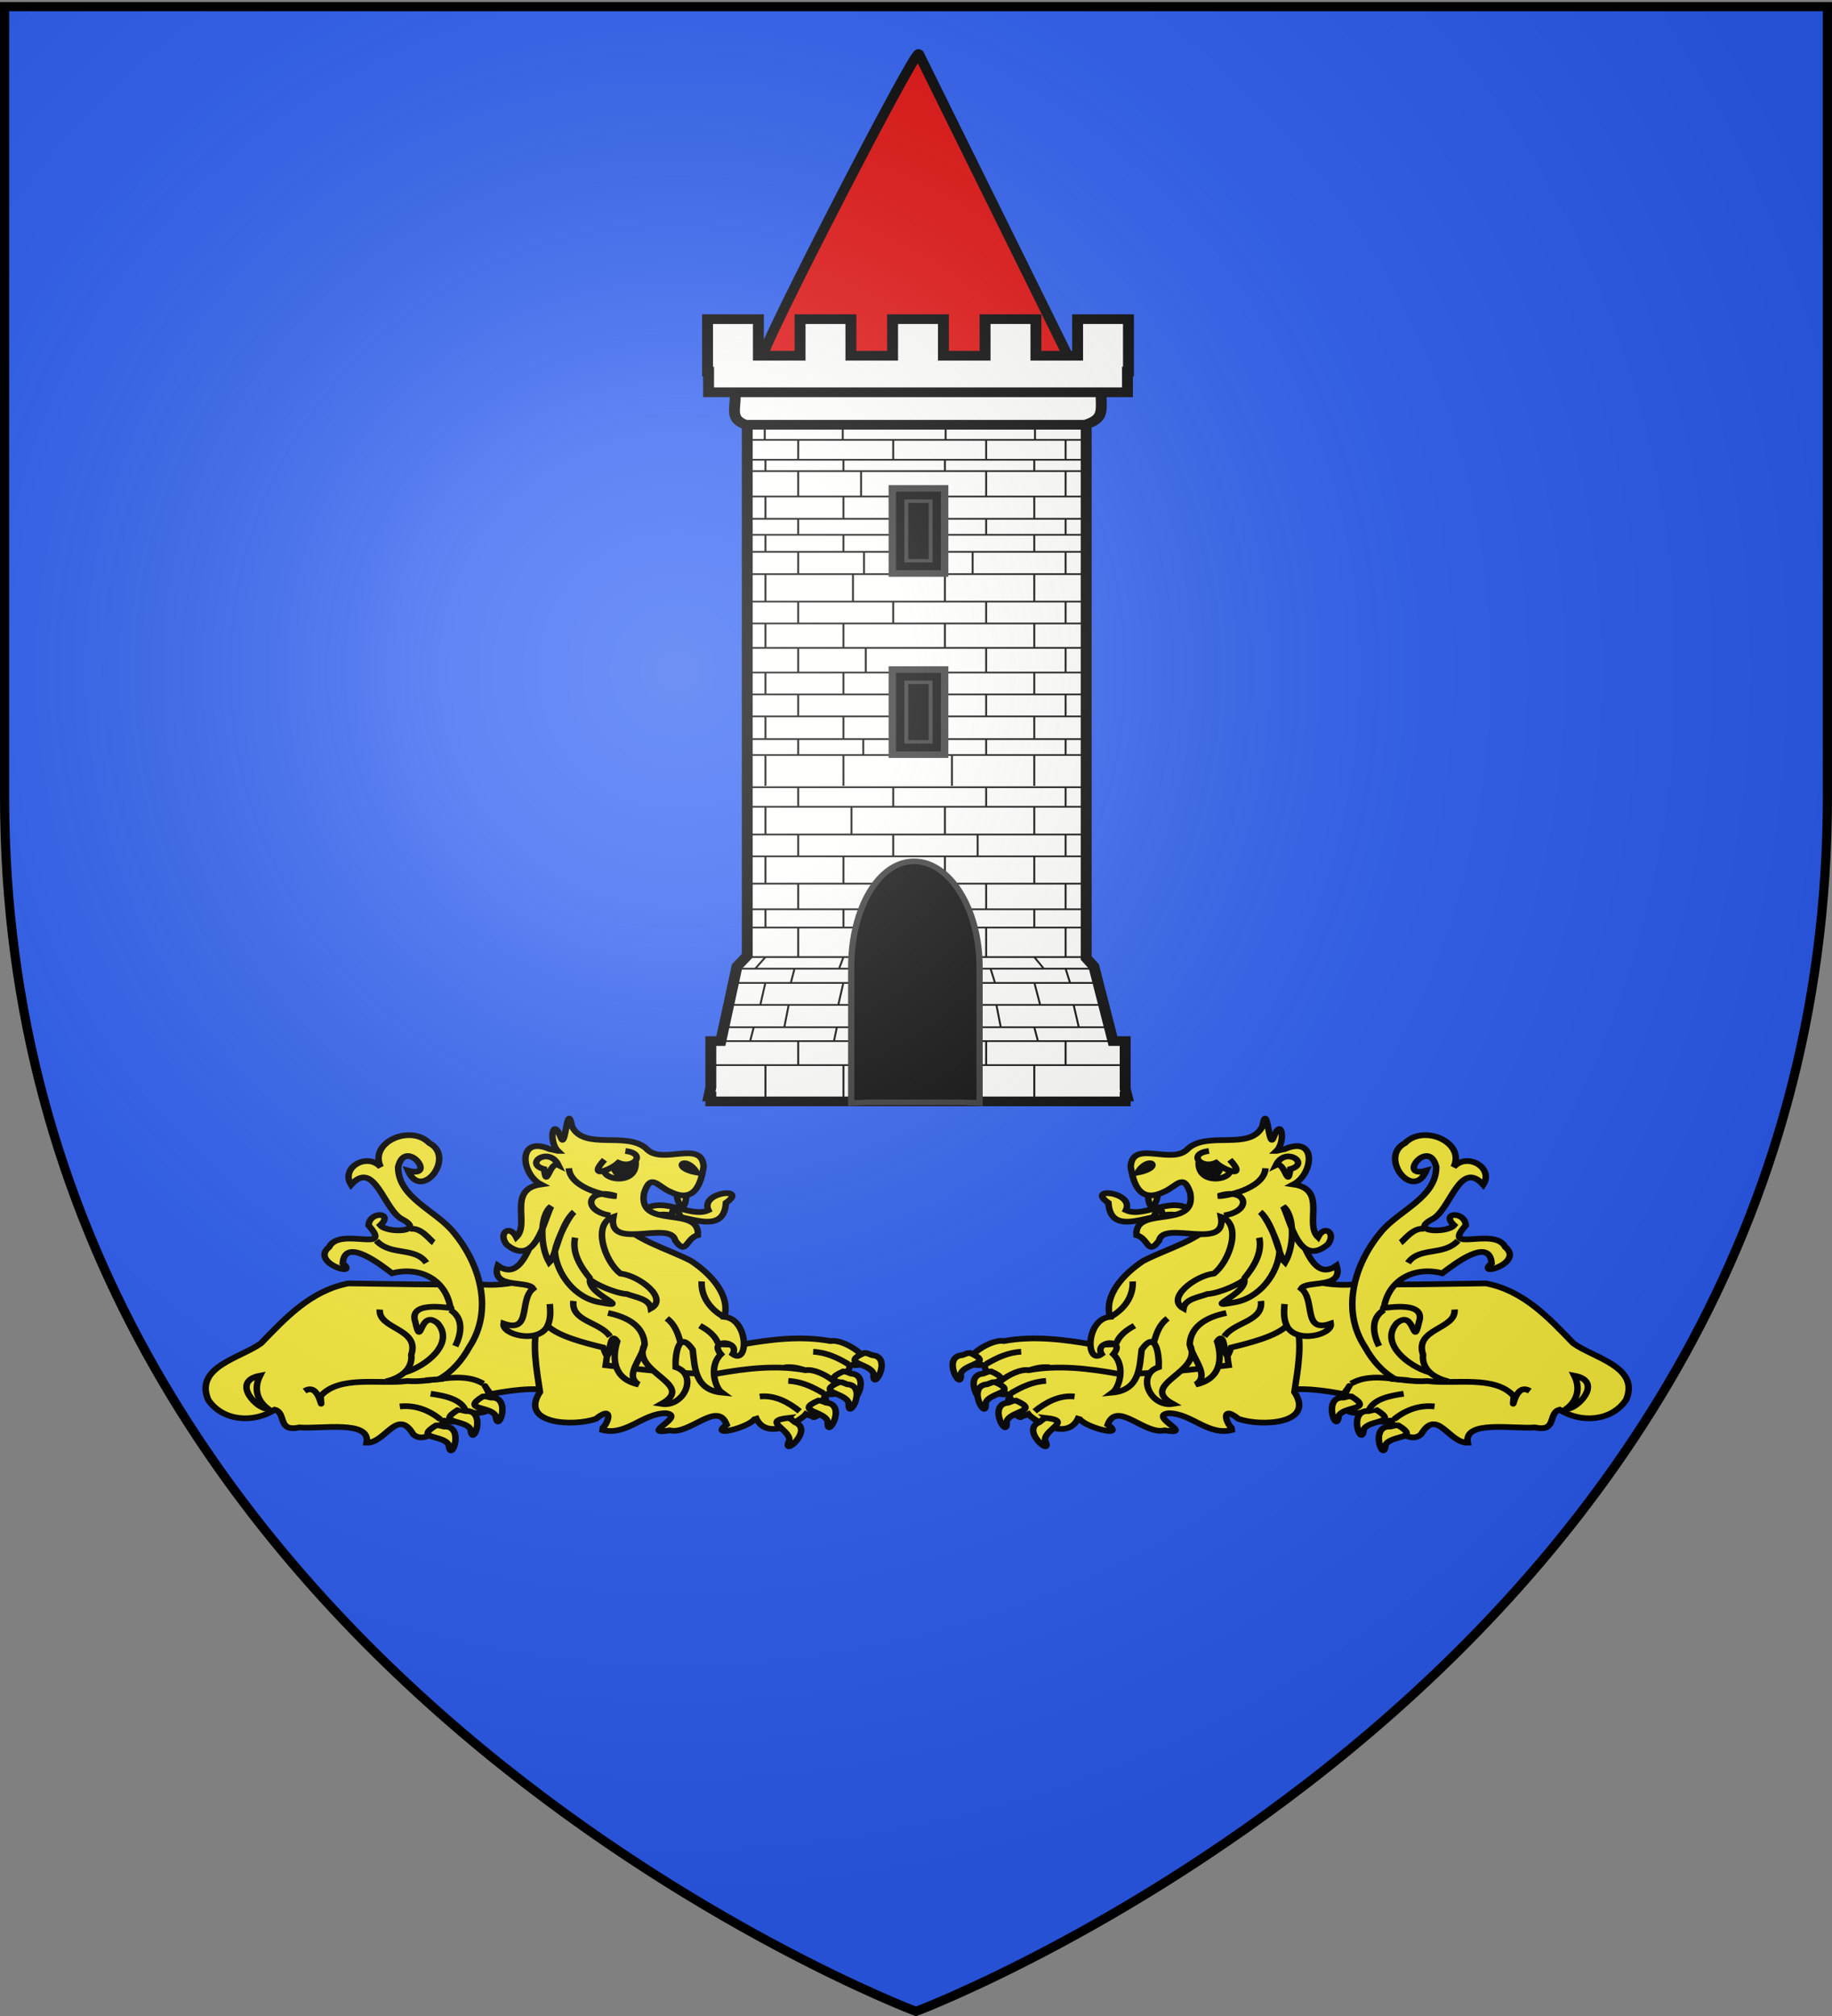 <svg xmlns="http://www.w3.org/2000/svg" xmlns:xlink="http://www.w3.org/1999/xlink" width="600" height="660" version="1.0"><rect width="100%" height="100%" fill="#808080" stroke="none"/><defs><linearGradient id="Q"><stop offset="0" style="stop-color:#c2d4ef;stop-opacity:1"/><stop offset="1" style="stop-color:#1d3d6b;stop-opacity:1"/></linearGradient><linearGradient id="a"><stop offset="0" style="stop-color:white;stop-opacity:.314"/><stop offset=".19" style="stop-color:white;stop-opacity:.251"/><stop offset=".6" style="stop-color:#6b6b6b;stop-opacity:.125"/><stop offset="1" style="stop-color:black;stop-opacity:.125"/></linearGradient><linearGradient id="c"><stop offset="0" style="stop-color:#fd0000;stop-opacity:1"/><stop offset=".5" style="stop-color:#e77275;stop-opacity:.659"/><stop offset="1" style="stop-color:black;stop-opacity:.323"/></linearGradient><linearGradient id="b"><stop offset="0" style="stop-color:white;stop-opacity:.314"/><stop offset=".19" style="stop-color:white;stop-opacity:.251"/><stop offset=".6" style="stop-color:#6b6b6b;stop-opacity:.125"/><stop offset="1" style="stop-color:black;stop-opacity:.125"/></linearGradient><linearGradient id="an"><stop offset="0" style="stop-color:#000;stop-opacity:1"/><stop offset="1" style="stop-color:#000;stop-opacity:0"/></linearGradient><linearGradient id="ab"><stop offset="0" style="stop-color:white;stop-opacity:.314"/><stop offset=".19" style="stop-color:white;stop-opacity:.251"/><stop offset=".6" style="stop-color:#6b6b6b;stop-opacity:.125"/><stop offset="1" style="stop-color:black;stop-opacity:.125"/></linearGradient><linearGradient id="h"><stop offset="0" style="stop-color:white;stop-opacity:1"/><stop offset="1" style="stop-color:white;stop-opacity:1"/></linearGradient><linearGradient id="i"><stop offset="0" style="stop-color:white;stop-opacity:0"/><stop offset="1" style="stop-color:black;stop-opacity:.646"/></linearGradient><linearGradient id="g"><stop offset="0" style="stop-color:white;stop-opacity:.314"/><stop offset=".19" style="stop-color:white;stop-opacity:.251"/><stop offset=".6" style="stop-color:#6b6b6b;stop-opacity:.125"/><stop offset="1" style="stop-color:black;stop-opacity:.125"/></linearGradient><linearGradient id="l"><stop offset="0" style="stop-color:#fff;stop-opacity:1"/><stop offset="1" style="stop-color:#fff;stop-opacity:1"/></linearGradient><linearGradient id="m"><stop offset="0" style="stop-color:#e80000;stop-opacity:.276"/><stop offset="1" style="stop-color:red;stop-opacity:0"/></linearGradient><linearGradient id="k"><stop offset="0" style="stop-color:#fd0000;stop-opacity:1"/><stop offset=".5" style="stop-color:#e77275;stop-opacity:.659"/><stop offset="1" style="stop-color:black;stop-opacity:.323"/></linearGradient><linearGradient id="j"><stop offset="0" style="stop-color:white;stop-opacity:.314"/><stop offset=".19" style="stop-color:white;stop-opacity:.251"/><stop offset=".6" style="stop-color:#6b6b6b;stop-opacity:.125"/><stop offset="1" style="stop-color:black;stop-opacity:.125"/></linearGradient><linearGradient id="n"><stop offset="0" style="stop-color:#fd0000;stop-opacity:1"/><stop offset=".5" style="stop-color:#e77275;stop-opacity:.659"/><stop offset="1" style="stop-color:black;stop-opacity:.323"/></linearGradient><linearGradient id="q"><stop offset="0" style="stop-color:#fff;stop-opacity:1"/><stop offset="1" style="stop-color:#fff;stop-opacity:1"/></linearGradient><linearGradient id="o"><stop offset="0" style="stop-color:#fd0000;stop-opacity:1"/><stop offset=".5" style="stop-color:#e77275;stop-opacity:.659"/><stop offset="1" style="stop-color:black;stop-opacity:.323"/></linearGradient><linearGradient id="p"><stop offset="0" style="stop-color:white;stop-opacity:.314"/><stop offset=".19" style="stop-color:white;stop-opacity:.251"/><stop offset=".6" style="stop-color:#6b6b6b;stop-opacity:.125"/><stop offset="1" style="stop-color:black;stop-opacity:.125"/></linearGradient><linearGradient id="r"><stop offset="0" style="stop-color:black;stop-opacity:1"/><stop offset="1" style="stop-color:black;stop-opacity:0"/></linearGradient><linearGradient id="s"><stop offset="0" style="stop-color:black;stop-opacity:1"/><stop offset="1" style="stop-color:black;stop-opacity:0"/></linearGradient><linearGradient id="v"><stop offset="0" style="stop-color:#000;stop-opacity:1"/><stop offset="1" style="stop-color:#000;stop-opacity:0"/></linearGradient><linearGradient id="w"><stop offset="0" style="stop-color:#000;stop-opacity:1"/><stop offset="1" style="stop-color:#000;stop-opacity:0"/></linearGradient><linearGradient id="t"><stop offset="0" style="stop-color:#fd0000;stop-opacity:1"/><stop offset=".5" style="stop-color:#e77275;stop-opacity:.659"/><stop offset="1" style="stop-color:black;stop-opacity:.323"/></linearGradient><linearGradient id="u"><stop offset="0" style="stop-color:white;stop-opacity:.314"/><stop offset=".19" style="stop-color:white;stop-opacity:.251"/><stop offset=".6" style="stop-color:#6b6b6b;stop-opacity:.125"/><stop offset="1" style="stop-color:black;stop-opacity:.125"/></linearGradient><linearGradient id="x"><stop offset="0" style="stop-color:#fd0000;stop-opacity:1"/><stop offset=".5" style="stop-color:#e77275;stop-opacity:.659"/><stop offset="1" style="stop-color:black;stop-opacity:.323"/></linearGradient><linearGradient id="y"><stop offset="0" style="stop-color:white;stop-opacity:.314"/><stop offset=".19" style="stop-color:white;stop-opacity:.251"/><stop offset=".6" style="stop-color:#6b6b6b;stop-opacity:.125"/><stop offset="1" style="stop-color:black;stop-opacity:.125"/></linearGradient><linearGradient id="Y"><stop offset="0" style="stop-color:white;stop-opacity:0"/><stop offset="1" style="stop-color:black;stop-opacity:.646"/></linearGradient><linearGradient id="am" x1="243" x2="364" y1="280" y2="280" gradientUnits="userSpaceOnUse"><stop offset="0" style="stop-color:#623620"/><stop offset=".02" style="stop-color:#000"/><stop offset=".631" style="stop-color:#c93"/><stop offset=".749" style="stop-color:#cf9a30"/><stop offset="1" style="stop-color:#662d29"/></linearGradient><linearGradient id="aj" x1="227" x2="379" y1="242" y2="242" gradientUnits="userSpaceOnUse"><stop offset="0" style="stop-color:#000"/><stop offset=".188" style="stop-color:#827e7e"/><stop offset=".271" style="stop-color:#a19e9e"/><stop offset=".49" style="stop-color:#7d7b7b"/><stop offset="1" style="stop-color:#0f0d0d"/></linearGradient><linearGradient id="C"><stop offset="0" style="stop-color:#fff;stop-opacity:1"/><stop offset="1" style="stop-color:#908c8c;stop-opacity:1"/></linearGradient><linearGradient id="M"><stop offset="0" style="stop-color:#fff;stop-opacity:1"/><stop offset="1" style="stop-color:#b2b2b2;stop-opacity:.942"/></linearGradient><linearGradient id="N"><stop offset="0" style="stop-color:#ffeb98;stop-opacity:1"/><stop offset="1" style="stop-color:#eec211;stop-opacity:1"/></linearGradient><linearGradient id="D"><stop offset="0" style="stop-color:#f6e8b3;stop-opacity:1"/><stop offset="1" style="stop-color:#d3a900;stop-opacity:1"/></linearGradient><linearGradient id="O"><stop offset="0" style="stop-color:#4dff6c;stop-opacity:1"/><stop offset="1" style="stop-color:#006408;stop-opacity:1"/></linearGradient><linearGradient id="P"><stop offset="0" style="stop-color:#f7d3d0;stop-opacity:1"/><stop offset="1" style="stop-color:#a2271e;stop-opacity:1"/></linearGradient><linearGradient id="ai" x1="226" x2="380" y1="258" y2="245" gradientUnits="userSpaceOnUse"><stop offset="0" style="stop-color:#050000"/><stop offset=".251" style="stop-color:#4a4949"/><stop offset=".388" style="stop-color:#787777"/><stop offset="1" style="stop-color:#050505"/></linearGradient><linearGradient id="R"><stop offset="0" style="stop-color:#fff;stop-opacity:1"/><stop offset="1" style="stop-color:#fff;stop-opacity:1"/></linearGradient><linearGradient id="H"><stop offset="0" style="stop-color:#fff;stop-opacity:1"/><stop offset="1" style="stop-color:#fff;stop-opacity:0"/></linearGradient><linearGradient id="J"><stop offset="0" style="stop-color:#fcfcfb;stop-opacity:1"/><stop offset="1" style="stop-color:#917c6f;stop-opacity:.971"/></linearGradient><linearGradient id="I"><stop offset="0" style="stop-color:#ffeb89;stop-opacity:1"/><stop offset="1" style="stop-color:#ffd300;stop-opacity:1"/></linearGradient><linearGradient id="L"><stop offset="0" style="stop-color:#3d3d13;stop-opacity:1"/><stop offset="1" style="stop-color:#000;stop-opacity:0"/></linearGradient><linearGradient id="E"><stop offset="0" style="stop-color:#ffe373;stop-opacity:1"/><stop offset="1" style="stop-color:#d4b22b;stop-opacity:1"/></linearGradient><linearGradient id="G"><stop offset="0" style="stop-color:#fff;stop-opacity:1"/><stop offset="1" style="stop-color:#e7d9a5;stop-opacity:1"/></linearGradient><linearGradient id="S"><stop offset="0" style="stop-color:#5895e9;stop-opacity:1"/><stop offset="1" style="stop-color:#1756ac;stop-opacity:1"/></linearGradient><linearGradient id="U"><stop offset="0" style="stop-color:#c09600;stop-opacity:1"/><stop offset="1" style="stop-color:#675200;stop-opacity:1"/></linearGradient><linearGradient id="V"><stop offset="0" style="stop-color:#fff;stop-opacity:1"/><stop offset="1" style="stop-color:#fff;stop-opacity:0"/></linearGradient><linearGradient id="K"><stop offset="0" style="stop-color:#ecd368;stop-opacity:1"/><stop offset="1" style="stop-color:#c09a00;stop-opacity:1"/></linearGradient><linearGradient id="X"><stop offset="0" style="stop-color:#4a4039;stop-opacity:1"/><stop offset="1" style="stop-color:#4a4039;stop-opacity:0"/></linearGradient><linearGradient id="W"><stop offset="0" style="stop-color:#483e37;stop-opacity:1"/><stop offset="1" style="stop-color:#483e37;stop-opacity:0"/></linearGradient><linearGradient id="T"><stop offset="0" style="stop-color:#a80;stop-opacity:1"/><stop offset="1" style="stop-color:#000;stop-opacity:0"/></linearGradient><linearGradient id="F"><stop offset="0" style="stop-color:#fff;stop-opacity:1"/><stop offset="1" style="stop-color:#fff;stop-opacity:0"/></linearGradient><linearGradient id="ag" x1="301" x2="302" y1="202" y2="202" gradientUnits="userSpaceOnUse"><stop offset="0" style="stop-color:#fafafa"/><stop offset="1" style="stop-color:#c7b7b7"/></linearGradient><linearGradient id="ap"><stop offset="0" style="stop-color:#f6e8b3;stop-opacity:1"/><stop offset="1" style="stop-color:#d3a900;stop-opacity:1"/></linearGradient><radialGradient id="ah" cx="152" cy="342" r="17" fx="152" fy="342" gradientUnits="userSpaceOnUse"><stop offset="0" style="stop-color:#fff"/><stop offset=".2" style="stop-color:#f3f516"/><stop offset=".322" style="stop-color:#fc0"/><stop offset=".91" style="stop-color:#963"/><stop offset="1" style="stop-color:#330"/></radialGradient><radialGradient id="ad" cx="303" cy="216" r="4" fx="303" fy="216" gradientUnits="userSpaceOnUse"><stop offset="0" style="stop-color:#fff"/><stop offset=".11" style="stop-color:#d8deff"/><stop offset=".659" style="stop-color:#00f"/><stop offset=".902" style="stop-color:#003694"/><stop offset="1" style="stop-color:#000060"/></radialGradient><radialGradient id="ae" cx="302" cy="215" r="5" fx="302" fy="215" gradientUnits="userSpaceOnUse"><stop offset="0" style="stop-color:#fcfbdb"/><stop offset=".161" style="stop-color:#ffffc4"/><stop offset=".271" style="stop-color:#f3f516"/><stop offset=".588" style="stop-color:#fc0"/><stop offset=".922" style="stop-color:#b09734"/><stop offset="1" style="stop-color:#b07f0c"/></radialGradient><radialGradient id="af" cx="300" cy="214" r="9" fx="300" fy="214" gradientUnits="userSpaceOnUse"><stop offset="0" style="stop-color:#fcfbdb"/><stop offset=".078" style="stop-color:#ffffc4"/><stop offset=".2" style="stop-color:#f3f516"/><stop offset=".302" style="stop-color:#fc0"/><stop offset=".451" style="stop-color:#b09734"/><stop offset="1" style="stop-color:#7a632d"/></radialGradient><radialGradient id="Z" cx="124" cy="289" r="22" fx="124" fy="289" gradientUnits="userSpaceOnUse"><stop offset="0" style="stop-color:#fcfbb3"/><stop offset=".2" style="stop-color:#f3f516"/><stop offset=".502" style="stop-color:#fc0"/><stop offset=".78" style="stop-color:#b09734"/><stop offset="1" style="stop-color:#b07f0c"/></radialGradient><radialGradient id="ac" cx="300" cy="196" r="15" fx="300" fy="196" gradientUnits="userSpaceOnUse"><stop offset="0" style="stop-color:#fff"/><stop offset=".129" style="stop-color:#fff"/><stop offset=".29" style="stop-color:#fff"/><stop offset=".569" style="stop-color:#e5e5e5"/><stop offset=".871" style="stop-color:#999"/><stop offset="1" style="stop-color:#7f7f7f"/></radialGradient><radialGradient xlink:href="#a" id="ar" cx="221.445" cy="226.331" r="300" fx="221.445" fy="226.331" gradientTransform="matrix(1.353 0 0 1.349 -77.63 -85.747)" gradientUnits="userSpaceOnUse"/><radialGradient id="aa" cx="108" cy="421" r="15" fx="108" fy="421" gradientUnits="userSpaceOnUse"><stop offset="0" style="stop-color:#fcfbb3"/><stop offset=".2" style="stop-color:#f3f516"/><stop offset=".588" style="stop-color:#fc0"/><stop offset=".922" style="stop-color:#b09734"/><stop offset="1" style="stop-color:#b07f0c"/></radialGradient><radialGradient id="ak" cx="347" cy="119" r="71" fx="347" fy="119" gradientUnits="userSpaceOnUse"><stop offset="0" style="stop-color:#fff"/><stop offset=".129" style="stop-color:#fff"/><stop offset=".29" style="stop-color:#fff"/><stop offset=".569" style="stop-color:#e5e5e5"/><stop offset=".871" style="stop-color:#999"/><stop offset="1" style="stop-color:#7f7f7f"/></radialGradient><radialGradient id="al" cx="275" cy="282" r="38" fx="275" fy="282" gradientUnits="userSpaceOnUse"><stop offset="0" style="stop-color:#1b5cd4"/><stop offset="1" style="stop-color:#0707b5"/></radialGradient><radialGradient id="A" cx="88" cy="304" r="15" fx="88" fy="304" gradientUnits="userSpaceOnUse"><stop offset="0" style="stop-color:#f5f2d7"/><stop offset="1" style="stop-color:#bfbcaa"/></radialGradient><radialGradient id="z" cx="244.555" cy="159.161" r="136.727" fx="244.555" fy="159.161" gradientTransform="matrix(1 0 0 .758 0 112.573)" gradientUnits="userSpaceOnUse"><stop offset="0" style="stop-color:#d49e00;stop-opacity:1"/><stop offset=".5" style="stop-color:#e9c034;stop-opacity:1"/><stop offset="1" style="stop-color:#ffe268;stop-opacity:1"/></radialGradient><radialGradient id="ao" cx="244.555" cy="159.161" r="136.727" fx="244.555" fy="159.161" gradientTransform="matrix(1 0 0 .758 0 112.573)" gradientUnits="userSpaceOnUse"><stop offset="0" style="stop-color:#d49e00;stop-opacity:1"/><stop offset=".5" style="stop-color:#e9c034;stop-opacity:1"/><stop offset="1" style="stop-color:#ffe268;stop-opacity:1"/></radialGradient><radialGradient id="B" cx="516" cy="284" r="33" fx="516" fy="284" gradientUnits="userSpaceOnUse"><stop offset="0" style="stop-color:#fff"/><stop offset=".29" style="stop-color:#fafafa"/><stop offset=".541" style="stop-color:#ededea"/><stop offset="1" style="stop-color:#acad88"/></radialGradient><g id="e"><path id="d" d="M0 0v1h.5L0 0z" transform="rotate(18 3.157 -.5)"/><use xlink:href="#d" width="810" height="540" transform="scale(-1 1)"/></g><g id="f"><use xlink:href="#e" width="810" height="540" transform="rotate(72)"/><use xlink:href="#e" width="810" height="540" transform="rotate(144)"/></g></defs><g style="display:inline"><path d="M300 658.5s298.5-112.32 298.5-397.772V2.176H1.5v258.552C1.5 546.18 300 658.5 300 658.5z" style="fill:#2b5df2;fill-opacity:1;fill-rule:evenodd;stroke:none"/><g style="display:inline"><g style="fill:#fffffd;fill-opacity:1;stroke:#000;stroke-opacity:1;display:inline"><path d="M377.566 266.235c0-3.13 37.36-84.857 38.319-83.677l36.99 84.366c-28.767-.315-40.107-.013-75.309-.689h0z" style="fill:#e20909;fill-opacity:1;fill-rule:nonzero;stroke:#000;stroke-width:2.54;stroke-linecap:round;stroke-linejoin:bevel;stroke-miterlimit:4;stroke-opacity:1;stroke-dasharray:none;stroke-dashoffset:0;display:inline" transform="matrix(1.334 0 0 1.184 -253.888 -198.555)"/><path d="M373.779 274.205v157.748l-2.516 2.97-3.971 20.644h-2.457v12.799l-.482 2.508h.482v1.361h101.728v-1.36h.481l-.481-2.118v-13.19h-2.998l-4.688-20.643-1.887-2.33V274.205h-83.211z" style="fill:#fffffd;fill-opacity:1;stroke:#000;stroke-width:2.68;stroke-miterlimit:4;stroke-opacity:1;stroke-dasharray:none" transform="matrix(1.334 0 0 1.184 -253.888 -198.555)"/><path d="M370.717 275.93h89.964c-.14 5.277 1 7.434-3.947 9.213H373.43c-4.412-1.716-2.126-5.013-2.713-9.214z" style="fill:#fffffd;fill-opacity:1;stroke:#000;stroke-width:2.68;stroke-miterlimit:4;stroke-opacity:1;stroke-dasharray:none" transform="matrix(1.334 0 0 1.184 -253.888 -198.555)"/><path d="M364.03 255.94v14.523h.249v5.702h102.845v-5.702h.243V255.94h-12.484v10.115h-10.23V255.94H432.17v10.115h-10.23V255.94h-12.483v10.115h-10.23V255.94h-12.483v10.115h-10.23V255.94h-12.483z" style="fill:#fffffd;fill-opacity:1;stroke:#000;stroke-width:2.68;stroke-miterlimit:4;stroke-opacity:1;stroke-dasharray:none" transform="matrix(1.334 0 0 1.184 -253.888 -198.555)"/><path d="M374.077 385.368h82.433m-82.782 5.408h83.13m-83.13 7.664h82.957m-82.957 6.033h82.957m-82.957 7.563h82.782m-82.782 7.088h83.305m-82.956 5.041h82.782m-82.782 8.169h82.782m-85.647 3.204h87.62m-88.516 3.945h89.592m-90.838 6.076h92.093m-93.174 6.17h94.788m-98.18 3.845h101.952m-101.255 6.63h101.429m-101.255 9.606h101.08m-88.3-39.476-2.51 3.204m2.51 3.808-1.255 6.163m-1.615 6.22-.896 3.845m3.766 6.63v9.606m0-52.686v5.041m0-19.692v7.563m0-21.26v7.664m19.15 33.894-1.075 3.204m1.076 3.808-1.256 6.163m-.358 6.22-.718 3.845m2.332 6.63v9.606m0-52.686v5.041m0-19.692v7.563m1.971-21.26v7.664m-13.086 25.725v8.169m-.896 3.204-.897 3.863m-.538 6.161-1.076 6.167m3.407 3.845v6.63m0-50.168v7.088m0-20.684v6.033m0-19.105v5.408m23.334 33.39v8.168m0 3.204-.718 3.863m-.717 6.161-.897 6.167m2.332 3.845v6.63m0-50.168v7.088m0-20.684v6.033m0-19.105v5.408m34.63 41.558 2.331 3.204m-2.331 3.808 1.434 6.163m-1.434 6.22.896 3.845m-.896 6.63v9.606m0-52.686v5.041m0-19.692v7.563m0-21.26v7.664m-21.94 33.894 1.256 3.204m.18 3.808.717 6.163m.538 6.22.538 3.845m-3.229 6.63v9.606m1.726-52.686v5.041m-1.726-19.692v7.563m0-21.26v7.664m29.627 25.725v8.169m0 3.204 1.077 3.863m.896 6.161 1.27 6.167m-3.243 3.845v6.63m0-50.168v7.088m0-20.684v6.033m0-19.105v5.408m-19.499 33.39v8.168m1.076 3.204 1.076 3.863m.359 6.161 1.076 6.167m-3.587 3.845v6.63m0-50.168v7.088m-2.095-20.684v6.033m2.095-19.105v5.408m-58.708-18.707h82.957m-83.411-86.99h84.113m-84.113 4.254h83.754m-83.377 5.5h83.099m-83.022 3.132h82.782m-82.782 7.027h82.957m-82.957 6.157h82.782m-82.782 4.432h82.957m-82.957 4.708h83.13m-82.956 6.157h83.131m-83.305 7.608h83.305m-83.653 6.037h83.653m-83.305 6.752h82.957m-83.131 6.817h83.48m-83.48 6.054h83.48m-83.48 6.08h83.305m-78.785-80.853v4.341m.174 5.55v3.133m0 7.027v6.157m0 4.432v4.708m0 6.157v7.608m0 6.037v6.752m0 6.817v6.054m0 6.08v6.275m0 4.258v8.667m18.976-100.053v4.341m.175 5.55v3.133m0 7.027v6.157m0 4.432v4.708m2.341 6.157v7.608m-2.341 6.037v6.752m0 6.817v6.054m0 6.08v6.275m0 4.258v8.667m-11.105-95.658-.01 5.497m0 3.132v7.027m0 6.157v4.432m0 4.708v6.157m0 7.608v6.037m0 6.752v6.817m0 6.054v6.08m0 6.275v4.258m23.334-86.991v5.497m-7.891 3.132v7.027m7.891 6.157v4.432m-7.174 4.708v6.157m7.174 7.608v6.037m-6.735 6.752v6.817m6.735 6.054v6.08m-7.353 6.275v4.258m42.157-91.386v4.341m-.174 5.55v3.133m0 7.027v6.157m0 4.432v4.708m0 6.157v7.608m0 6.037v6.752m0 6.817v6.054m0 6.08v6.275m0 4.258v8.667m-21.765-100.053v4.341m-.174 5.55v3.133m0 7.027v6.157m0 4.432v4.708m0 6.157v7.608m0 6.037v6.752m0 6.817v6.054m0 6.08v6.275m1.725 4.258v8.667m27.902-95.658v5.497m0 3.132v7.027m0 6.157v4.432m0 4.708v6.157m0 7.608v6.037m0 6.752v6.817m0 6.054v6.08m0 6.275v4.258m-19.5-86.991v5.497m0 3.132v7.027m0 6.157v4.432m-3.327 4.708v6.157m3.327 7.608v6.037m0 6.752v6.817m0 6.054v6.08m0 6.275v4.258m-58.533.14h82.782" style="fill:#fffffd;fill-opacity:1;fill-rule:evenodd;stroke:#000;stroke-width:.479;stroke-linecap:butt;stroke-linejoin:miter;stroke-miterlimit:4;stroke-opacity:1;stroke-dasharray:none" transform="matrix(1.334 0 0 1.184 -253.888 -198.555)"/><path d="M409.82 303.169v22.668h11.993V303.17H409.82z" style="fill:#000;fill-opacity:1;stroke:#313131;stroke-width:2.68;stroke-miterlimit:4;stroke-opacity:1;stroke-dasharray:none" transform="matrix(1.334 0 0 1.184 -253.888 -198.555)"/><path d="M409.82 303.169v22.668h11.993V303.17H409.82zm3.008 3.098h5.977v16.472h-5.977v-16.472z" style="fill:#000;fill-opacity:1;stroke:#313131;stroke-width:.957;stroke-miterlimit:4;stroke-opacity:1;stroke-dasharray:none" transform="matrix(1.334 0 0 1.184 -253.888 -198.555)"/><path d="M409.82 353.262v22.668h11.993v-22.668H409.82z" style="fill:#000;fill-opacity:1;stroke:#313131;stroke-width:2.68;stroke-miterlimit:4;stroke-opacity:1;stroke-dasharray:none" transform="matrix(1.334 0 0 1.184 -253.888 -198.555)"/><path d="M409.82 353.262v22.668h11.993v-22.668H409.82zm3.008 3.098h5.977v16.472h-5.977V356.36z" style="fill:#000;fill-opacity:1;stroke:#313131;stroke-width:.957;stroke-miterlimit:4;stroke-opacity:1;stroke-dasharray:none" transform="matrix(1.334 0 0 1.184 -253.888 -198.555)"/><path d="m430.816 472.686-4.197-.19h-23.124l-4.197.19v-37.53c0-16.171 6.696-29.299 15.435-29.299s16.083 13.128 16.083 29.3v37.529z" style="fill:#000;fill-opacity:1;stroke:#313131;stroke-width:1.534;stroke-miterlimit:4;stroke-opacity:1;stroke-dasharray:none" transform="matrix(1.334 0 0 1.184 -253.888 -198.555)"/><g style="fill:#fcef3c;stroke:#000;stroke-opacity:1;stroke-width:4.636;stroke-miterlimit:4;stroke-dasharray:none"><g style="fill:#fcef3c;stroke:#000;stroke-opacity:1;stroke-width:4.636;stroke-miterlimit:4;stroke-dasharray:none" transform="matrix(.46 0 0 .404 312.693 361.508)"><g id="aq" style="stroke:#000;stroke-opacity:1;stroke-width:4.636;stroke-miterlimit:4;stroke-dasharray:none"><path d="M228.554 131.566c19.81 8.304 40.442 16.798 62.41 14.338 31.087.662 62.224-.336 93.243-.735 27.097 5.867 45.209 28.479 62.264 48.52 14.455 11.967 47.519 18.983 37.625 45.83-10.264 17.307-32.045 19.156-47.374 8.029-8.542 2.439-1.438 18.31-17.617 14.345-15.094 1.446-50.814-6.3-47.794 12.348-13.44.573-21.758-28.626-33.18-6.832-7.208 7.735-18.753-3.957-22.013-8.572 5.93-6.577-9.88 3.1-12.528-5.17-5.562-7.382-18.346 1.16-20.346-9.952-1.722-10.032 9.72-24.118-.259-8.837-11.417-2.415-31.234-6.394-46.363-2.09-8.723 1.223-15.63-7.044-23.516-10.199l-46.118-26.083 58.193-68.313 3.373 3.373z" style="fill:#fcef3c;fill-opacity:1;fill-rule:evenodd;stroke:#000;stroke-width:4.636;stroke-linecap:butt;stroke-linejoin:miter;stroke-miterlimit:4;stroke-opacity:1;stroke-dasharray:none" transform="translate(-6.081)"/><path d="M288.27 226.424c16.217-10.69 36.193-.37 54.047-2.14 19.89 2.902 48.238-4.853 61.734 12.183-1.223 19.694-.374-12.369 11.432-4.087" style="fill:#fcef3c;stroke:#000;stroke-width:4.636;stroke-linecap:butt;stroke-linejoin:miter;stroke-miterlimit:4;stroke-opacity:1;stroke-dasharray:none" transform="translate(-6.081)"/><path d="M288.625 236.852c15.989 11.328-5.617 7.385-9.19 15.708-1.322 16.043-11.974-15.973 3.42-14.86l3.783-.978 1.987.13zM306.486 247.8c15.989 11.328-5.617 7.385-9.19 15.708-1.322 16.043-11.974-15.973 3.42-14.86l3.783-.978 1.987.13zM322.033 260.323c15.989 11.329-5.617 7.385-9.191 15.708-1.321 16.044-11.974-15.972 3.42-14.859l3.784-.979 1.987.13z" style="fill:#fcef3c;fill-opacity:1;fill-rule:evenodd;stroke:#000;stroke-width:4.636;stroke-linecap:butt;stroke-linejoin:miter;stroke-miterlimit:4;stroke-opacity:1;stroke-dasharray:none" transform="translate(-6.081)"/><path d="M318.754 255.392c8.054-7.404 17.745-11.824 28.93-10.489M300.745 248.606c2.974-9.964 16.013-12.535 24.97-14.011" style="fill:#fcef3c;stroke:#000;stroke-width:4.636;stroke-linecap:butt;stroke-linejoin:miter;stroke-miterlimit:4;stroke-opacity:1;stroke-dasharray:none" transform="translate(-6.081)"/><path d="M447.2 219.951c21.328 4.579 1.679 27.86-5.522 26.744 8.142-7.065 9.828-17.07 5.522-26.744z" style="fill:#fcef3c;fill-rule:evenodd;stroke:#000;stroke-width:4.636;stroke-linecap:butt;stroke-linejoin:miter;stroke-miterlimit:4;stroke-opacity:1;stroke-dasharray:none" transform="translate(-6.081)"/><path d="M361.94 166.374c1.167 16.165-28.805 15.073-22.426 36.616-1.192 11.62 7.69 18.909 17.984 21.568" style="fill:#fcef3c;stroke:#000;stroke-width:4.636;stroke-linecap:butt;stroke-linejoin:miter;stroke-miterlimit:4;stroke-opacity:1;stroke-dasharray:none" transform="translate(-6.081)"/><path d="M344.015 217.28c-15.03-4.913-35.606-23.603-23.302-39.78 13.142-12.47 11.47 21.72 15.883-.973 6.029-19.565-30.528-9.539-24.913-11.76 3.076-21.638 20.688-33.869 41.516-27.805 8.356-7.255 33.714-29.703 35.113-8.08-12.338 11.732 23.574-.249 9.726-13.147-7.529-16.922-46.4 5.715-28.12-17.566-.602-11.828-18.329-10.533-8.34-.132-4.889 6.744-32.645 5.508-15.689-4.79 13.082-7.176 19.671-49.217 36.483-27.998 7.767-13.957-11.607-26.429-21.07-14.343 8.497-20.098-21.232-34.855-34.574-19.505-19.192 11.357 5.594 47.7 15.126 22.374-21.581 6.805 2.045-27.291 7.023-2.869-.023 24.974-26.696 34.971-39.437 52.78-19.235 26.278-28.407 63.484-11.24 93.124 5.037 10.377 11.997 19.94 21.858 26.157" style="fill:#fcef3c;fill-opacity:1;fill-rule:evenodd;stroke:#000;stroke-width:4.636;stroke-linecap:butt;stroke-linejoin:miter;stroke-miterlimit:4;stroke-opacity:1;stroke-dasharray:none" transform="translate(-6.081)"/><path d="M340.56 101.072c-8.138-1.732-14.698 9.582-17.057 11.023M364.364 110.552c-10.333 12.685-27.379 4.71-35.61 17.94M311.713 166.643c-9.92 6.83-7.71 19.895-3.546 29.372" style="fill:#fcef3c;stroke:#000;stroke-width:4.636;stroke-linecap:butt;stroke-linejoin:miter;stroke-miterlimit:4;stroke-opacity:1;stroke-dasharray:none" transform="translate(-6.081)"/><g style="fill:#fcef3c;stroke:#000;stroke-opacity:1;stroke-width:4.636;stroke-miterlimit:4;stroke-dasharray:none"><g style="fill:#fcef3c;stroke:#000;stroke-opacity:1;stroke-width:4.636;stroke-miterlimit:4;stroke-dasharray:none"><path d="M736.153 212.334c4.585 18.926 1.165 38.66-1.3 57.66 15.051 26.09-24.066 28.202-39.865 21.724-14.452-13.094-7.725 7.937-2.999 8.525-17.96 6.67-29.958-13.116-46.844-13.048-14.722 2.27 19.67 18.135-2.668 13.883-14.37 3.947-34.048-24.595-40.57-4.587 14.878 11.983-22.883.136-20.377-6.977-7.256 22.234-33.352 2.66-36.094-1.63-17.257 8.91-8.233-19.731-17.116-16-19.283-.187 6.628-21.902 17.36-19.544 21.018-4.425 42.717-1.336 63.337 2.826 26.486.445 52.836-3.215 79.013-6.848-2.429-17.066-3.712-41.962 17.775-46.823 10.953-3.096 26.32-2.063 30.348 10.839z" style="fill:#fcef3c;fill-opacity:1;fill-rule:evenodd;stroke:#000;stroke-width:4.636;stroke-linecap:butt;stroke-linejoin:miter;stroke-miterlimit:4;stroke-opacity:1;stroke-dasharray:none" transform="translate(-510.74 -60.422)"/><path d="M521.706 261.999c17.535 8.744-4.42 8.158-6.676 16.93 1.153 16.057-14.28-13.949 1.104-15.207l3.588-1.547 1.984-.176zM536.654 276.957c17.535 8.745-4.42 8.158-6.676 16.93 1.152 16.057-14.28-13.949 1.104-15.207l3.588-1.547 1.984-.176zM558.014 291.017c19.438 2.472-1.481 9.16-.719 18.185 6.384 14.778-18.08-8.46-3.973-14.72l2.877-2.645 1.815-.82z" style="fill:#fcef3c;fill-opacity:1;fill-rule:evenodd;stroke:#000;stroke-width:4.636;stroke-linecap:butt;stroke-linejoin:miter;stroke-miterlimit:4;stroke-opacity:1;stroke-dasharray:none" transform="translate(-510.74 -60.422)"/></g><path d="M532.85 271.15c7.591-5.19 15.806-9.653 25.194-10.136M549.935 285.63c7.736-7.129 17.41-13.294 28.406-11.984" style="fill:#fcef3c;stroke:#000;stroke-width:4.636;stroke-linecap:butt;stroke-linejoin:miter;stroke-miterlimit:4;stroke-opacity:1;stroke-dasharray:none" transform="translate(-510.74 -60.422)"/></g><g style="fill:#fcef3c;stroke:#000;stroke-opacity:1;stroke-width:4.636;stroke-miterlimit:4;stroke-dasharray:none"><g style="fill:#fcef3c;stroke:#000;stroke-opacity:1;stroke-width:4.636;stroke-miterlimit:4;stroke-dasharray:none"><path d="M736.153 212.334c4.585 18.926 1.165 38.66-1.3 57.66 15.051 26.09-24.066 28.202-39.865 21.724-14.452-13.094-7.725 7.937-2.999 8.525-17.96 6.67-29.958-13.116-46.844-13.048-14.722 2.27 19.67 18.135-2.668 13.883-14.37 3.947-34.048-24.595-40.57-4.587 14.878 11.983-22.883.136-20.377-6.977-7.256 22.234-33.352 2.66-36.094-1.63-17.257 8.91-8.233-19.731-17.116-16-19.283-.187 6.628-21.902 17.36-19.544 21.018-4.425 42.717-1.336 63.337 2.826 26.486.445 52.836-3.215 79.013-6.848-2.429-17.066-3.712-41.962 17.775-46.823 10.953-3.096 26.32-2.063 30.348 10.839z" style="fill:#fcef3c;fill-opacity:1;fill-rule:evenodd;stroke:#000;stroke-width:4.636;stroke-linecap:butt;stroke-linejoin:miter;stroke-miterlimit:4;stroke-opacity:1;stroke-dasharray:none" transform="translate(-493.029 -36.807)"/><path d="M521.706 261.999c17.535 8.744-4.42 8.158-6.676 16.93 1.153 16.057-14.28-13.949 1.104-15.207l3.588-1.547 1.984-.176zM536.654 276.957c17.535 8.745-4.42 8.158-6.676 16.93 1.152 16.057-14.28-13.949 1.104-15.207l3.588-1.547 1.984-.176zM558.014 291.017c19.438 2.472-1.481 9.16-.719 18.185 6.384 14.778-18.08-8.46-3.973-14.72l2.877-2.645 1.815-.82z" style="fill:#fcef3c;fill-opacity:1;fill-rule:evenodd;stroke:#000;stroke-width:4.636;stroke-linecap:butt;stroke-linejoin:miter;stroke-miterlimit:4;stroke-opacity:1;stroke-dasharray:none" transform="translate(-493.029 -36.807)"/></g><path d="M532.85 271.15c7.591-5.19 15.806-9.653 25.194-10.136M549.935 285.63c7.736-7.129 17.41-13.294 28.406-11.984" style="fill:#fcef3c;stroke:#000;stroke-width:4.636;stroke-linecap:butt;stroke-linejoin:miter;stroke-miterlimit:4;stroke-opacity:1;stroke-dasharray:none" transform="translate(-493.029 -36.807)"/></g><path d="M134.433 106.738c-15.113-16.773-35.516 4.72-49.162-2.416 6.143-15.028-29.171-18.839-12.507-5.904 1.832 29.827 32.841 5.948 48.575 9.73 5.978 2.013 8.675 3.78 13.094-1.41z" style="fill:#fcef3c;fill-opacity:1;fill-rule:evenodd;stroke:#000;stroke-width:4.636;stroke-linecap:butt;stroke-linejoin:miter;stroke-miterlimit:4;stroke-opacity:1;stroke-dasharray:none;display:inline" transform="matrix(1 .004 -.004 1 37.024 -18.809)"/><path d="M101.329 87.929c13.577-8.476 1.696 28.444-.28 5.68l-.173-2.895.453-2.785zM103.228 115.386c10.125 12.396 10.764-26.383 1.564-5.467l-1.096 2.685-.468 2.782z" style="fill:#fcef3c;fill-opacity:1;fill-rule:evenodd;stroke:#000;stroke-width:4.636;stroke-linecap:butt;stroke-linejoin:miter;stroke-miterlimit:4;stroke-opacity:1;stroke-dasharray:none;display:inline" transform="matrix(1 .004 -.004 1 37.024 -18.809)"/><path d="M688.439 102.204c-13.254 18.584-35.117 24.173-53.532 35.159-13.656 10.44-27.764 27.539-23.393 45.312-17.407 2.068-17.135 39.531-5.8 30.178-5.697-10.947 17.881-12.744 8.42.116 8.703 9.283 4.497 26.91-.553 31.099 19.58-2.221 19.191-21.368 20.62-34.769 10.438-17.677 12.593 5.423 12.21 14.004-16.397 6.134-5.907 32.8 10.178 29.749-25.58-15.935 22.161-25.618 11.9-47.95 2.26 11.901 14.67 24.876 4.32 32.172 18.292-4.635 18.816-21.526 15.116-34.998 7.134-12.03 4.175 25.717 9.964 4.926 13.663-3.882 31.735-9.168 39.54-17.717 6.78 14.855 32.859 6.897 31.359-1.973-20.411 8.252-10.756-19.25-21.172-28.27 3.78-7.102 30.552.632 25.07-18.753-16.498 13.426-22.686-17.677-28.252-27.492-1.353-8.455 1.207-18.517-6.619-24.315-3.742-8.2-10.163-7.717-17.46-4.398l-38.216 10.57 6.3 7.35z" style="fill:#fcef3c;fill-opacity:1;fill-rule:evenodd;stroke:#000;stroke-width:4.636;stroke-linecap:butt;stroke-linejoin:miter;stroke-miterlimit:4;stroke-opacity:1;stroke-dasharray:none;display:inline" transform="matrix(1 .004 -.004 1 -500.306 -12.844)"/><path d="M729.603 47.735c6.643-7.293 3.605-29.058-2.399-10.263-3.318 8.872-4.268-31.133-7.84-9.343-8.758 19.54-38.463 3.693-52.676 17.874-10.934 14.313-39.982-7.713-40.863 15.084 1.838 12.23 5.872 29.938 23.345 20.349 9.326-4.248 14.214-16.269 19.121.678 5.058 30.106-39.687 9.692-38.172 34.26 8.75 2.529 7.977 17.048 16.12 4.398 3.004-17.057 48.758 8.749 43.997-19.448 15.524 5.626 6.164 36.396-4.81 45.966-13.639 1.895-34.392 20.405-21.548 28.362 1.118-7.826 10.798-8.982 16.931-11.734 8.913-.629 24.14-8.905 26.321-11.984 1.76 12.365-30.357 23.816-8.024 18.85 19.069-3.182 31.84-23.93 32.929-41.616-1.692-10.238-10.244-28.891-13.826-31.859 10.26 10.194 13.054 35.96 17.818 40.86 6.811-13.578 6.598-38.574-1.439-45.414 5.458 12.841 11.737 49.701 31.78 30.657 6.195-9.225-2.24-16.473-6.97-5.894-9.97-10.848 6.674-38.705-17.614-42.68 14.237-8.55 16.746-39.987-6.338-28.6l-2.692.658-3.15.84z" style="fill:#fcef3c;fill-opacity:1;fill-rule:evenodd;stroke:#000;stroke-width:4.636;stroke-linecap:butt;stroke-linejoin:miter;stroke-miterlimit:4;stroke-opacity:1;stroke-dasharray:none;display:inline" transform="matrix(1 .004 -.004 1 -500.306 -12.844)"/><path d="M525.127 50.679c.153 23.771 40.924 8.195 12.04-2.596-3.933-1.112-9.7-1.683-12.04 2.596z" style="fill:#fcef3c;fill-opacity:1;fill-rule:evenodd;stroke:#000;stroke-width:4.636;stroke-linecap:butt;stroke-linejoin:miter;stroke-miterlimit:4;stroke-opacity:1;stroke-dasharray:none;stroke-dashoffset:0;marker:none;visibility:visible;display:inline;overflow:visible;enable-background:accumulate" transform="matrix(1 .004 -.004 1 -351.312 -5.05)"/><path d="M541.272 53.03c-5.852 22.917-28.3-10.893-4.89-7.379 2.908 1.193 4.937 4.226 4.89 7.378z" style="fill:none;stroke:#000;stroke-width:4.636;stroke-linecap:butt;stroke-linejoin:miter;stroke-miterlimit:4;stroke-opacity:1;stroke-dasharray:none;stroke-dashoffset:0;marker:none;visibility:visible;display:inline;overflow:visible;enable-background:accumulate" transform="matrix(1 .004 -.004 1 -351.312 -5.05)"/><path d="M533.923 46.14c-9.94 1.078 9.247 8.936-4.423 8.747 4.337 10.793 16.022-7.328 4.423-8.747z" style="fill:#000;fill-opacity:1;fill-rule:evenodd;stroke:#000;display:inline;stroke-opacity:1;stroke-width:4.636;stroke-miterlimit:4;stroke-dasharray:none" transform="matrix(1 .004 -.004 1 -351.312 -5.05)"/><path d="M532.472 40.772c-15.589 2.286-5.68 15.084 5.049 9.534 6.038 6.295 22.575 12.985 9.85-2.44" style="fill:#fcef3c;fill-opacity:1;fill-rule:evenodd;stroke:#000;stroke-width:4.636;stroke-linecap:butt;stroke-linejoin:miter;stroke-miterlimit:4;stroke-opacity:1;stroke-dasharray:none;display:inline" transform="matrix(1 .004 -.004 1 -351.312 -5.05)"/><path d="M630.676 65.734c7.903-14.778 19.355-4.357 0 0z" style="fill:#fcef3c;fill-opacity:1;stroke:#000;stroke-width:4.636;stroke-linecap:butt;stroke-linejoin:miter;stroke-miterlimit:4;stroke-opacity:1;stroke-dasharray:none;display:inline" transform="matrix(1 .004 -.004 1 -500.306 -12.844)"/><path d="M729.188 59.265c6.588-15.535 24.913-1.334 10.241 3.17-1.71 17.317-3.75-6.832-10.241-3.17z" style="fill:#fcef3c;fill-opacity:1;fill-rule:evenodd;stroke:#000;stroke-width:4.636;stroke-linecap:butt;stroke-linejoin:miter;stroke-miterlimit:4;stroke-opacity:1;stroke-dasharray:none;display:inline" transform="matrix(1 .004 -.004 1 -500.306 -12.844)"/><path d="M721.787 61.847c-.895 17.323-30.483 23.244-33.472 22.656 20.084-7.687 25.113 11.783 4.15 15.69M717.57 118.072c2.395 12.397-3.78 23.724-10.787 33.433M629.016 189.759c-5.65 3.504-10.697 7.87-12.892 14.358M694.378 179.217c-13.62 3.298-25.745 10.58-26.005 26.326M693.014 198.29c7.074-12.03 27.95-12.2 25.962-28.912M627.61 153.916c.556 12.113-5.706 22.33-15.66 28.85" style="fill:#fcef3c;fill-opacity:1;stroke:#000;stroke-width:4.636;stroke-linecap:butt;stroke-linejoin:miter;stroke-miterlimit:4;stroke-opacity:1;stroke-dasharray:none;display:inline" transform="matrix(1 .004 -.004 1 -500.306 -12.844)"/><path d="M-71.218 207.307c1.723-7.243 3.841-14.626 9.707-19.67" style="fill:#fcef3c;fill-opacity:1;stroke:#000;stroke-width:4.636;stroke-linecap:butt;stroke-linejoin:miter;stroke-miterlimit:4;stroke-opacity:1;stroke-dasharray:none;display:inline" transform="matrix(1 .004 -.004 1 213.773 -13.859)"/><path d="M726.663 207.416c-.449 5.94-.74 11.956 1.56 17.604" style="fill:#fcef3c;fill-opacity:1;stroke:#000;stroke-width:4.636;stroke-linecap:butt;stroke-linejoin:miter;stroke-miterlimit:4;stroke-opacity:1;stroke-dasharray:none;display:inline" transform="translate(-491.864 -45.542)"/><path d="m316.517 222.511 12.86 1.183" style="fill:#fcef3c;stroke:#000;stroke-width:4.636;stroke-linecap:butt;stroke-linejoin:miter;stroke-miterlimit:4;stroke-opacity:1;stroke-dasharray:none" transform="translate(-6.081)"/></g><use xlink:href="#aq" width="600" height="660" style="stroke:#000;stroke-opacity:1;stroke-width:4.636;stroke-miterlimit:4;stroke-dasharray:none" transform="matrix(-1 0 0 1 -53.515 0)"/></g></g></g></g></g><path d="M300 658.5s298.5-112.32 298.5-397.772V2.176H1.5v258.552C1.5 546.18 300 658.5 300 658.5z" style="opacity:1;fill:url(#ar);fill-opacity:1;fill-rule:evenodd;stroke:none;stroke-width:1px;stroke-linecap:butt;stroke-linejoin:miter;stroke-opacity:1"/><path d="M300 658.5S1.5 546.18 1.5 260.728V2.176h597v258.552C598.5 546.18 300 658.5 300 658.5z" style="opacity:1;fill:none;fill-opacity:1;fill-rule:evenodd;stroke:#000;stroke-width:3;stroke-linecap:butt;stroke-linejoin:miter;stroke-miterlimit:4;stroke-dasharray:none;stroke-opacity:1"/></svg>